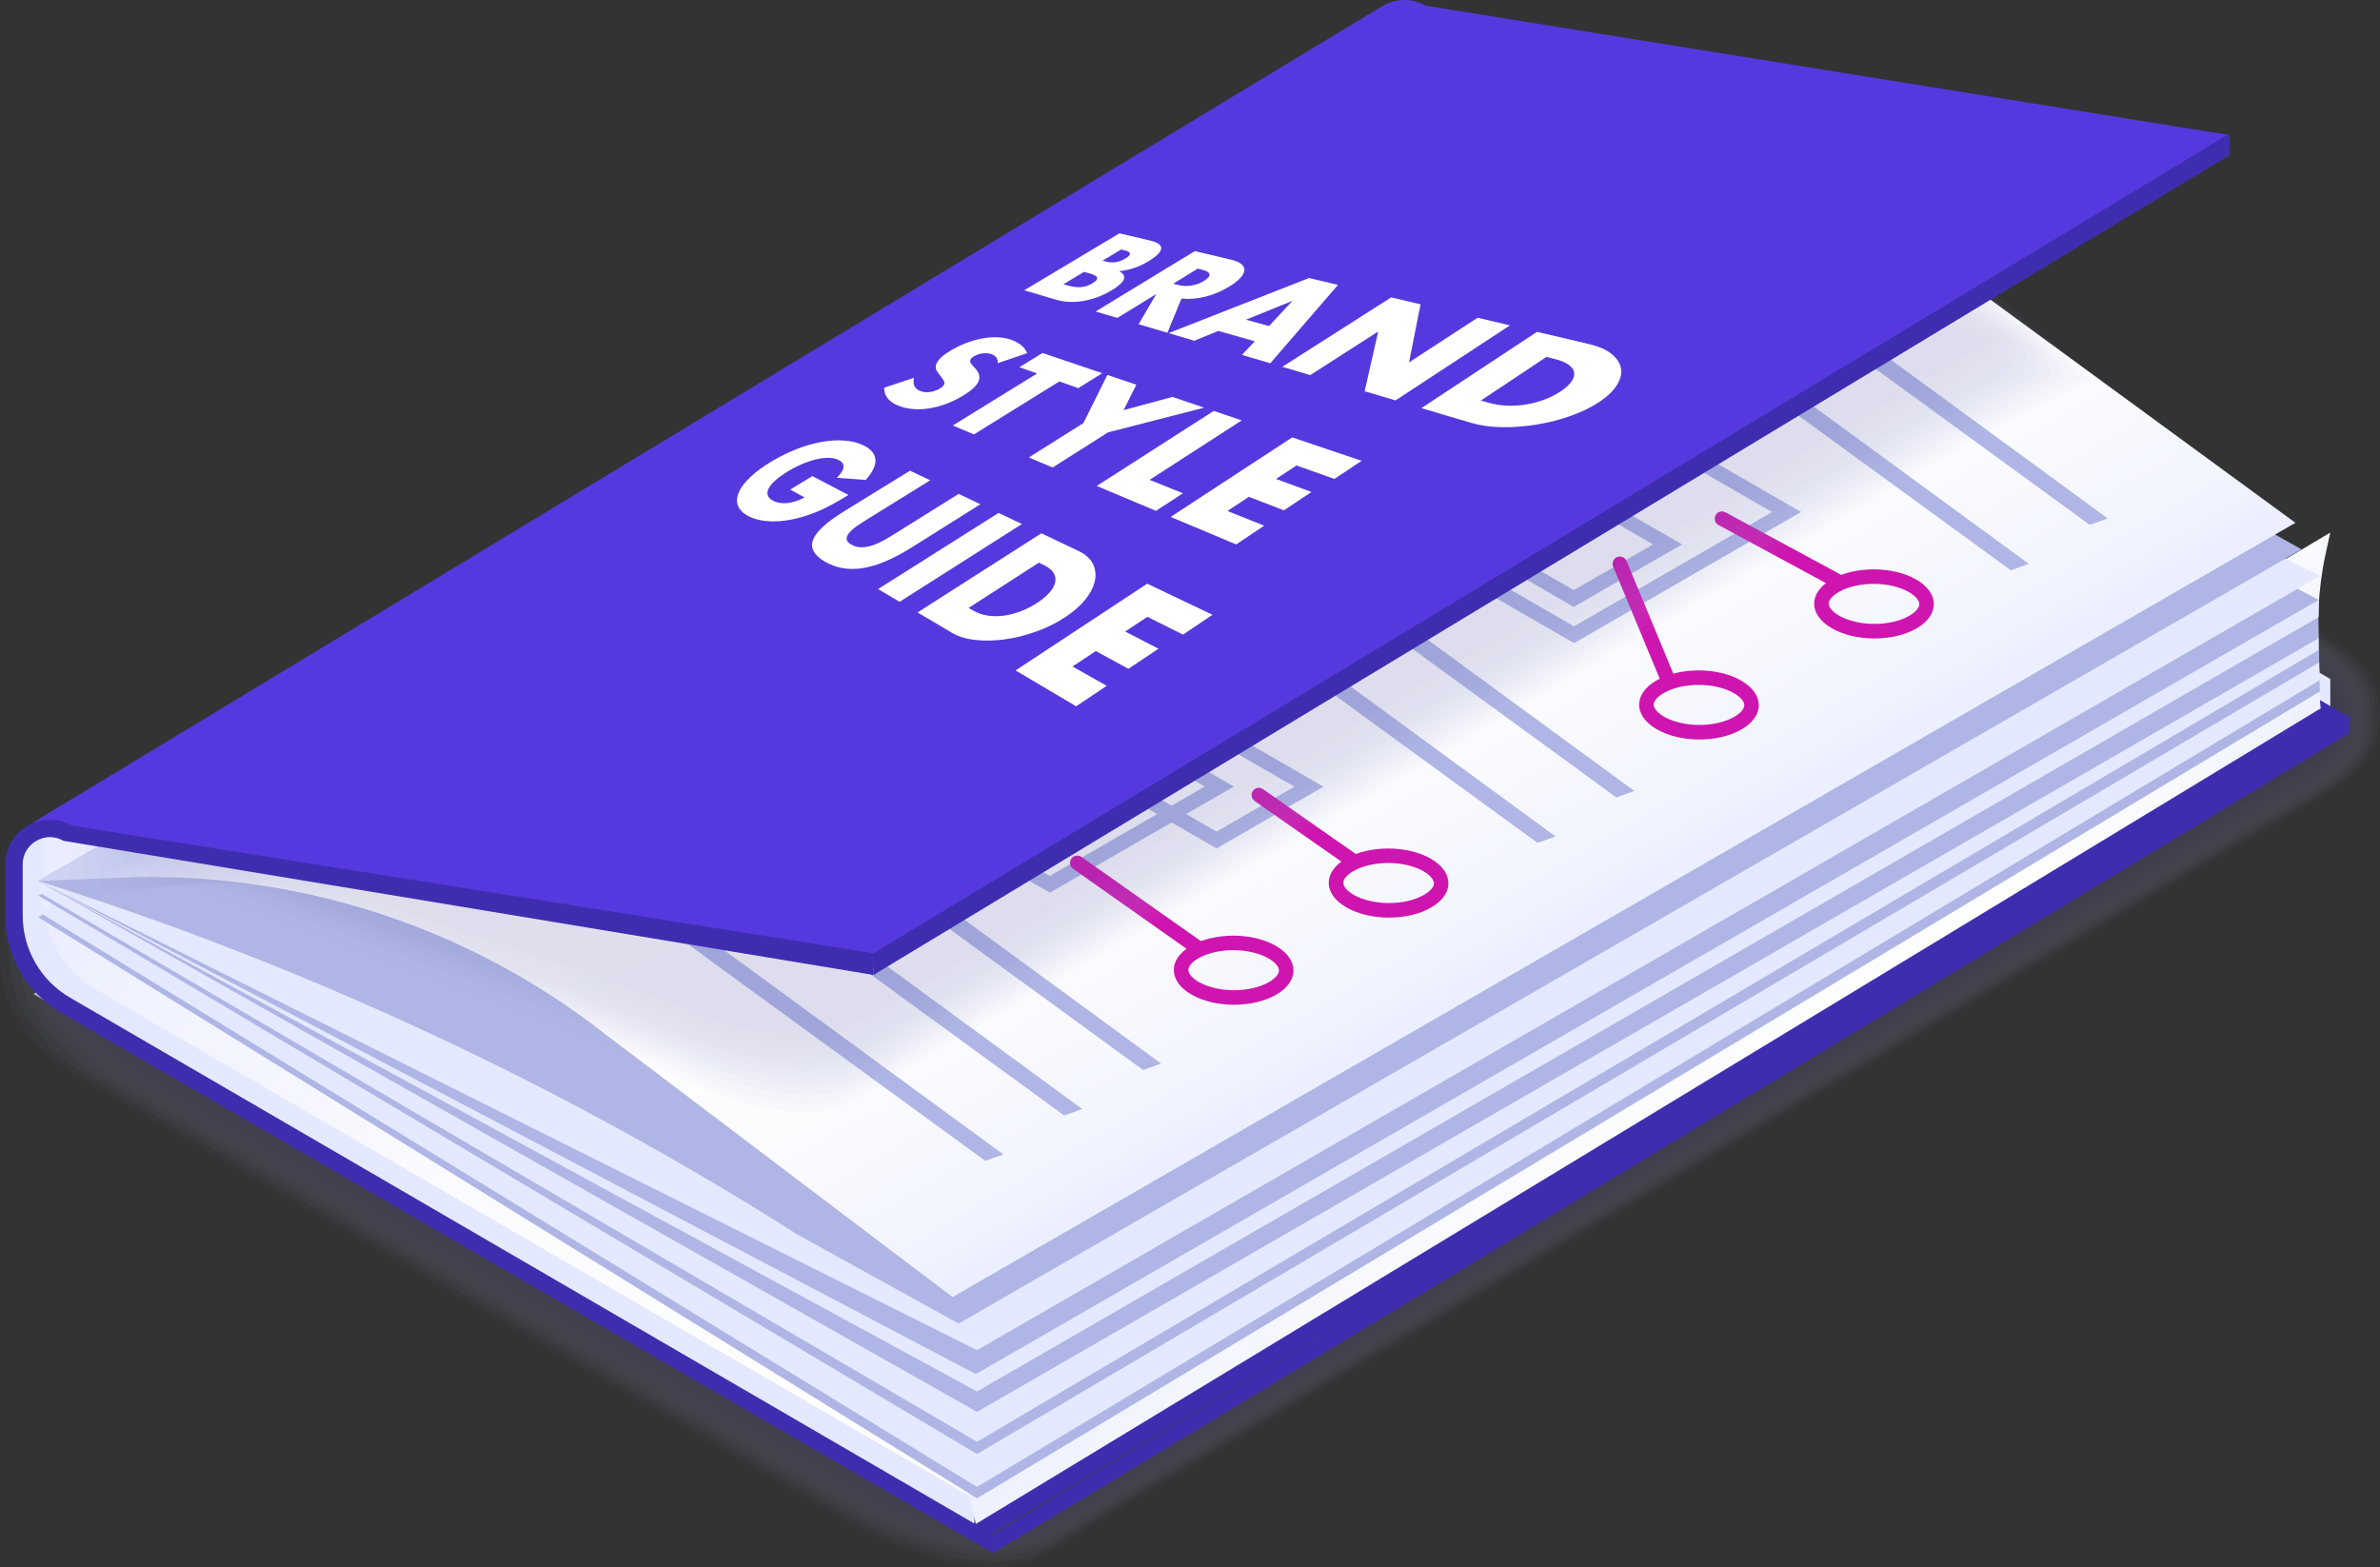 <svg xmlns="http://www.w3.org/2000/svg" xmlns:xlink="http://www.w3.org/1999/xlink" viewBox="0 0 711.85 468.75"><rect x="0" y="0" width="711.85" height="468.75" fill="#333333" stroke="none"/><defs><style>      .cls-1 {        fill: url(#linear-gradient);      }      .cls-2 {        fill: #fff;      }      .cls-3 {        fill: #e5e9ff;      }      .cls-4 {        fill: #ce15af;      }      .cls-5, .cls-6 {        fill: #afb6e5;      }      .cls-7 {        fill: #3e2eaf;      }      .cls-8 {        fill: #5539de;      }      .cls-6 {        mix-blend-mode: multiply;      }      .cls-9 {        fill: #9fa4d8;        opacity: .19;      }      .cls-10 {        fill: #9498cf;        opacity: .32;      }      .cls-11 {        fill: url(#linear-gradient-3);      }      .cls-12 {        fill: url(#linear-gradient-4);      }      .cls-13 {        fill: url(#linear-gradient-2);      }      .cls-14 {        opacity: .2;      }      .cls-15 {        isolation: isolate;      }      .cls-16 {        fill: #7e7fbe;        opacity: .58;      }      .cls-17 {        fill: #8486c3;        opacity: .52;      }      .cls-18 {        fill: #6361a9;        opacity: .9;      }      .cls-19 {        fill: #6867ad;        opacity: .84;      }      .cls-20 {        fill: #6e6db2;        opacity: .77;      }      .cls-21 {        fill: #7373b6;        opacity: .71;      }      .cls-22 {        fill: #9a9ed4;        opacity: .26;      }      .cls-23 {        fill: #898cc7;        opacity: .45;      }      .cls-24 {        fill: #8f92cb;        opacity: .39;      }      .cls-25 {        fill: #7979ba;        opacity: .65;      }    </style><linearGradient id="linear-gradient" x1="6994" y1="440.36" x2="7974.07" y2="220.65" gradientTransform="translate(7632.52) rotate(-180) scale(1 -1)" gradientUnits="userSpaceOnUse"><stop offset=".03" stop-color="#8688b3"></stop><stop offset=".49" stop-color="#aaabcb"></stop><stop offset="1" stop-color="#c7bad8"></stop></linearGradient><linearGradient id="linear-gradient-2" x1="388.42" y1="3943.63" x2="69.11" y2="4133.11" gradientTransform="translate(-87.85 4383.26) scale(1 -1)" gradientUnits="userSpaceOnUse"><stop offset=".14" stop-color="#fefefe"></stop><stop offset=".5" stop-color="#fafbfe"></stop><stop offset=".8" stop-color="#f0f2fe"></stop><stop offset="1" stop-color="#e5e9ff"></stop></linearGradient><linearGradient id="linear-gradient-3" x1="686.4" y1="4013.94" x2="457.96" y2="4149.49" gradientTransform="translate(-87.85 4383.26) scale(1 -1)" gradientUnits="userSpaceOnUse"><stop offset="0" stop-color="#eef1fe"></stop><stop offset=".01" stop-color="#eff2fe"></stop><stop offset=".1" stop-color="#fafbfe"></stop><stop offset=".19" stop-color="#fefefe"></stop><stop offset=".53" stop-color="#fafbfe"></stop><stop offset=".81" stop-color="#f0f2fe"></stop><stop offset="1" stop-color="#e5e9ff"></stop></linearGradient><linearGradient id="linear-gradient-4" x1="12947.76" y1="105.66" x2="12826.76" y2="312.58" gradientTransform="translate(13235.79) rotate(-180) scale(1 -1)" gradientUnits="userSpaceOnUse"><stop offset=".02" stop-color="#ced3f4"></stop><stop offset=".03" stop-color="#d6daf5"></stop><stop offset=".08" stop-color="#e8eaf9"></stop><stop offset=".13" stop-color="#f4f5fc"></stop><stop offset=".2" stop-color="#fbfcfd"></stop><stop offset=".37" stop-color="#fefefe"></stop><stop offset=".72" stop-color="#fbfcfe"></stop><stop offset=".91" stop-color="#f3f5fe"></stop><stop offset="1" stop-color="#ecefff"></stop></linearGradient></defs><g class="cls-15"><g id="Layer_2" data-name="Layer 2"><g id="Layer_1-2" data-name="Layer 1"><g><g><g class="cls-14"><path class="cls-9" d="M296.97,468.75c13.08,0,20.57-7.33,29.95-12.74l367.08-217.58c12.52-7.23,17.85-13.28,17.85-25.99,0-13.94-16.24-22.58-31.32-31.28L453.37,49.67c-11.84-6.83-26.65-10.6-41.7-10.6-13.08,0-24.96,2.86-34.34,8.28L19.7,255.2c-12.52,7.23-19.7,18.67-19.7,31.38,0,13.94,8.65,26.92,23.72,35.63l227.16,131.48c11.84,6.83,31.03,15.06,46.08,15.06Z"></path><path class="cls-22" d="M379.64,48.71L21.14,257.44c-12.5,7.22-18.95,18.66-18.11,31.07,.19,2.8,.78,5.53,1.59,8.24,2.84,9.53,12.22,19.74,23.04,26l224.67,130.03c11.94,6.89,31.04,14.58,46,14.28,4.48-.08,8.31-1.03,11.78-2.42,5.99-2.4,12.41-7.24,17.98-10.46l365.52-216.66c12.35-7.13,17.32-13.49,16.77-25.81-.22-4.96-2.59-9.2-6.18-13.1-5.6-6.08-16.68-12.33-25.31-17.32L454.63,51.48c-2.94-1.7-6.87-3.62-10.16-4.91-9.47-3.71-20.12-5.81-30.91-5.88-12.9-.08-24.69,2.68-33.92,8.01Z"></path><path class="cls-10" d="M381.95,50.07L22.59,259.69c-12.48,7.2-18.21,18.64-16.52,30.75,.37,2.67,1.18,5.24,2.06,7.86,2.84,8.49,13.74,19.36,23.49,24.99l222.17,128.59c12.04,6.95,31.04,14.1,45.93,13.5,4.43-.17,8.23-1.18,11.68-2.59,5.38-2.19,12.88-7.54,17.9-10.43l363.97-215.73c12.17-7.03,16.79-13.7,15.68-25.64-.44-4.76-2.94-8.81-6.55-12.62-5.12-5.4-17.33-12.44-25.1-16.93L455.89,53.29c-2.65-1.53-7.04-3.73-9.99-4.91-9.31-3.72-19.8-5.93-30.44-6.06-12.71-.16-24.42,2.5-33.51,7.75Z"></path><path class="cls-24" d="M384.25,51.43L24.04,261.94c-12.46,7.19-17.5,18.61-14.93,30.44,.55,2.54,1.58,4.95,2.52,7.47,2.79,7.45,15.27,18.98,23.93,23.98l219.67,127.14c12.14,7.01,31.04,13.61,45.85,12.71,4.38-.25,8.15-1.33,11.58-2.76,4.77-1.98,13.36-7.83,17.82-10.4l362.41-214.81c12-6.93,16.27-13.91,14.6-25.46-.66-4.56-3.3-8.41-6.93-12.14-4.61-4.74-17.98-12.55-24.88-16.54L457.15,55.1c-2.35-1.36-7.21-3.85-9.83-4.91-9.14-3.72-19.48-6.04-29.97-6.24-12.53-.24-24.15,2.32-33.1,7.49Z"></path><path class="cls-23" d="M386.55,52.79L25.48,264.18c-12.43,7.18-16.81,18.57-13.35,30.12,.72,2.4,1.97,4.64,2.99,7.09,2.67,6.43,16.8,18.59,24.38,22.97l217.17,125.69c12.24,7.07,31.05,13.13,45.77,11.93,4.33-.34,8.07-1.48,11.48-2.93,4.16-1.76,13.83-8.12,17.73-10.37l360.85-213.89c11.83-6.83,15.76-14.11,13.51-25.28-.88-4.36-3.65-8.01-7.3-11.66-4.09-4.09-18.63-12.66-24.67-16.15L458.41,56.91c-2.06-1.19-7.38-3.97-9.67-4.91-8.98-3.72-19.16-6.16-29.5-6.43-12.34-.32-23.88,2.14-32.68,7.22Z"></path><path class="cls-17" d="M388.86,54.15L26.93,266.43c-12.41,7.17-16.15,18.53-11.76,29.81,.88,2.27,2.36,4.32,3.45,6.71,2.49,5.42,18.33,18.21,24.82,21.96l214.67,124.25c12.34,7.12,31.05,12.65,45.69,11.14,4.28-.42,8-1.64,11.39-3.1,3.56-1.53,14.3-8.41,17.65-10.34l359.29-212.96c11.65-6.73,15.25-14.32,12.43-25.1-1.09-4.15-4-7.61-7.68-11.18s-19.28-12.77-24.46-15.76L459.67,58.72c-1.77-1.02-7.55-4.09-9.5-4.92-8.82-3.73-18.84-6.27-29.03-6.61-12.16-.4-23.61,1.96-32.27,6.96Z"></path><path class="cls-16" d="M391.16,55.51L28.37,268.67c-12.39,7.16-15.52,18.5-10.17,29.49,1.04,2.14,2.28,4.3,3.92,6.33,1.27,4.81,19.85,17.83,25.27,20.95l212.17,122.8c12.44,7.18,31.05,12.16,45.62,10.36,4.23-.51,7.92-1.79,11.29-3.27,2.95-1.3,14.78-8.7,17.56-10.31l357.73-212.04c11.48-6.63,14.75-14.52,11.34-24.93-1.3-3.95-4.35-7.21-8.06-10.7-3.01-2.84-19.93-12.88-24.25-15.37L460.92,60.53c-1.47-.85-7.72-4.22-9.34-4.92-8.67-3.73-18.52-6.39-28.56-6.79-11.97-.48-23.34,1.78-31.86,6.7Z"></path><path class="cls-25" d="M393.47,56.88L29.82,270.92c-12.37,7.14-14.93,18.49-8.58,29.18,1.19,2.01,2.59,4.04,4.39,5.95,1.01,3.85,21.38,17.44,25.71,19.94l209.67,121.35c12.54,7.24,31.05,11.68,45.54,9.57,4.18-.59,7.84-1.94,11.19-3.44,2.36-1.05,15.25-8.99,17.48-10.28l356.17-211.11c11.3-6.53,14.26-14.73,10.26-24.75-1.5-3.75-4.7-6.8-8.43-10.22-2.44-2.23-20.59-12.99-24.04-14.98L462.18,62.34c-1.18-.68-7.88-4.35-9.17-4.92-8.51-3.74-18.21-6.5-28.1-6.97-11.78-.56-23.08,1.6-31.45,6.43Z"></path><path class="cls-21" d="M395.77,58.24L31.26,273.16c-12.35,7.13-14.35,18.5-6.99,28.87,1.34,1.89,2.91,3.79,4.85,5.56,.76,2.89,22.91,17.06,26.16,18.94l207.17,119.91c12.64,7.3,31.06,11.2,45.46,8.79,4.13-.68,7.76-2.09,11.09-3.61,1.76-.8,15.72-9.29,17.4-10.25l354.61-210.19c11.13-6.43,13.79-14.94,9.17-24.57-1.7-3.55-5.04-6.39-8.81-9.74-1.85-1.65-21.24-13.1-23.83-14.59l-204.1-118.13c-.88-.51-8.04-4.49-9.01-4.92-8.35-3.75-17.89-6.62-27.63-7.15-11.6-.63-22.81,1.42-31.03,6.17Z"></path><path class="cls-20" d="M398.08,59.6L32.71,275.41c-12.33,7.12-13.81,18.54-5.41,28.55,1.49,1.77,3.23,3.54,5.32,5.18,.51,1.92,24.44,16.68,26.6,17.93l204.67,118.46c12.74,7.36,31.06,10.71,45.38,8.01,4.08-.76,7.68-2.24,10.99-3.78,1.17-.54,16.2-9.58,17.31-10.22l353.05-209.27c10.96-6.33,13.32-15.16,8.09-24.4-1.9-3.35-5.38-5.98-9.18-9.26-1.25-1.08-21.89-13.2-23.61-14.2l-201.22-116.46c-.59-.34-8.21-4.63-8.85-4.93-8.2-3.75-17.57-6.74-27.16-7.34-11.41-.71-22.54,1.24-30.62,5.91Z"></path><path class="cls-19" d="M400.38,60.96L34.16,277.66c-12.31,7.11-13.27,18.61-3.82,28.24,1.63,1.66,3.54,3.29,5.78,4.8,.25,.96,25.96,16.29,27.05,16.92l202.17,117.01c12.84,7.41,31.06,10.23,45.3,7.22,4.03-.84,7.6-2.39,10.89-3.95,.58-.28,16.67-9.87,17.23-10.19l351.5-208.34c10.78-6.23,12.85-15.39,7-24.22-2.1-3.16-5.72-5.57-9.56-8.78-.63-.53-22.54-13.31-23.4-13.81l-198.34-114.79c-.29-.17-8.36-4.78-8.68-4.93-8.05-3.76-17.25-6.85-26.69-7.52-11.23-.79-22.27,1.06-30.21,5.64Z"></path><path class="cls-18" d="M322.81,446.04l367.08-217.58c14.36-8.29,12.56-22.77-4.02-32.34L458.7,64.64c-16.58-9.57-41.66-10.61-56.02-2.32L35.6,279.9c-14.36,8.29-12.56,22.77,4.02,32.34l227.16,131.48c16.58,9.57,41.66,10.61,56.02,2.32Z"></path></g><path class="cls-3" d="M418.35,8.28v14.48c0,11.68,6.25,22.46,16.39,28.27l262.24,152.04v11.94L426.9,58.42c-10.13-5.8-16.39-16.59-16.39-28.27V15.68c0-5.97,3.9-10.55,8.87-12.23-.6,1.49-1.04,3.07-1.04,4.84Z"></path><polygon class="cls-1" points="9.96 297.29 127.01 228.51 288.01 458.97 9.96 297.29"></polygon><path class="cls-7" d="M295.54,459.42L9.96,293.73,413.78,54.62c4-2.42,9-2.48,13.06-.16l276.23,160.25-407.53,244.7Z"></path><path class="cls-13" d="M4.91,275.33v-14.48c0-9.95,10.76-16.19,19.4-11.24l267.06,154.85v55.71L21.3,303.6c-10.13-5.8-16.39-16.59-16.39-28.27Z"></path><path class="cls-3" d="M12.74,253.46v14.48c0,11.68,6.25,22.46,16.39,28.27l262.24,152.04v11.94L21.3,303.6c-10.13-5.8-16.39-16.59-16.39-28.27v-14.48c0-5.97,3.9-10.55,8.87-12.23-.6,1.49-1.04,3.07-1.04,4.84Z"></path><path class="cls-11" d="M290.65,401.27l406.32-241.98-1.49,6.89c-4.31,19.9-1.36,45.68-1.36,45.68l-402.22,243.93-.75-2.86c-5.18-19.73-5.56-29.03-1.11-48.94l.61-2.73Z"></path><g><polygon class="cls-5" points="292.23 448.14 11.47 274.34 413.13 31.96 693.66 201.53 693.89 206.8 292.23 448.14"></polygon><polygon class="cls-3" points="292.23 444.73 11.47 272.71 413.13 31.96 693.66 198.12 693.89 203.39 292.23 444.73"></polygon><polygon class="cls-5" points="292.23 434.89 11.47 267.87 413.13 31.96 693.63 194.53 693.66 198.12 292.23 434.89"></polygon><polygon class="cls-3" points="292.23 431.23 11.47 266.79 413.13 31.96 693.54 190.87 693.55 194.38 292.23 431.23"></polygon><polygon class="cls-5" points="292.23 422.29 11.47 263.53 413.13 31.96 693.42 184.61 693.54 190.87 292.23 422.29"></polygon><polygon class="cls-3" points="292.23 416.18 11.47 263.53 413.13 31.96 693.53 179.42 693.53 184.41 693.42 184.61 292.23 416.18"></polygon><polygon class="cls-5" points="291.87 410.99 11.47 263.53 413.13 31.96 693.53 179.42 291.87 410.99"></polygon><polygon class="cls-3" points="292.23 403.82 11.47 263.53 413.13 31.96 693.89 172.25 292.23 403.82"></polygon><path class="cls-5" d="M286.74,395.88l-48.13-26.58c-70.81-44.95-147.16-80.51-227.13-105.78h0L413.13,31.96h0c77.23,23.91,150.97,57.88,219.34,101.02l55.92,31.33-401.66,231.57Z"></path><path class="cls-12" d="M284.9,387.94l-103.92-78.66c-41.32-32.39-92.83-48.97-145.29-46.77l-24.23,1.02L413.13,31.96h0c57.56-7.58,115.8,7.85,162.06,42.93l111.37,81.48-401.66,231.57Z"></path><g><path class="cls-6" d="M625.03,156.99l-82.74-60.28c-34.87-26.44-81.18-43.6-124.58-43.6-6.9,0-13.85,.39-20.73,1.11l3.9-1.82c7.37-.82,14.82-1.23,22.21-1.23,43.4,0,86.34,14.44,121.21,40.88l86.11,63-5.39,1.94Z"></path><path class="cls-6" d="M601.43,170.58l-82.74-60.28c-34.87-26.44-81.18-43.6-124.58-43.6-6.9,0-13.85,.4-20.73,1.11l3.9-1.82c7.37-.82,14.82-1.23,22.21-1.23,43.4,0,86.34,14.44,121.21,40.88l86.11,63-5.39,1.94Z"></path><path class="cls-6" d="M483.47,238.52l-82.74-60.28c-34.87-26.44-81.18-43.6-124.58-43.6-6.9,0-13.85,.39-20.73,1.11l3.9-1.82c7.37-.82,14.82-1.23,22.21-1.23,43.4,0,86.34,14.44,121.21,40.88l86.11,63-5.39,1.94Z"></path><path class="cls-6" d="M459.87,252.11l-82.74-60.28c-34.87-26.44-81.18-43.6-124.58-43.6-6.9,0-13.85,.4-20.73,1.11l3.9-1.82c7.37-.82,14.82-1.23,22.21-1.23,43.4,0,86.34,14.44,121.21,40.88l86.11,63-5.39,1.94Z"></path><path class="cls-6" d="M341.91,320.05l-82.74-60.28c-34.87-26.44-81.18-43.6-124.58-43.6-6.9,0-13.85,.4-20.73,1.11l3.9-1.82c7.37-.82,14.82-1.23,22.21-1.23,43.4,0,86.34,14.44,121.21,40.88l86.11,63-5.39,1.94Z"></path><path class="cls-6" d="M318.31,333.64l-82.74-60.28c-34.87-26.44-81.18-43.6-124.58-43.6-6.9,0-13.85,.39-20.73,1.11l3.9-1.82c7.37-.82,14.82-1.23,22.21-1.23,43.4,0,86.34,14.44,121.21,40.88l86.11,63-5.39,1.94Z"></path><path class="cls-6" d="M294.72,347.22l-82.74-60.28c-34.87-26.44-81.18-43.6-124.58-43.6-6.9,0-13.85,.4-20.73,1.11l3.9-1.82c7.37-.82,14.82-1.23,22.21-1.23,43.4,0,86.34,14.44,121.21,40.88l86.11,63-5.39,1.94Z"></path></g><g><path class="cls-5" d="M470.78,192.35l-68.3-39.43,67.91-39.21,68.3,39.43-67.9,39.21Zm-59.62-39.43l59.62,34.42,59.21-34.19-59.61-34.42-59.22,34.19Z"></path><path class="cls-5" d="M470.72,181.53l-32.56-18.8,32.39-18.7,32.56,18.8-32.39,18.7Zm-23.87-18.8l23.87,13.78,23.7-13.68-23.87-13.78-23.7,13.68Z"></path><path class="cls-5" d="M314.03,267l-55.33-31.94,55.01-31.76,55.33,31.94-55.01,31.76Zm-46.64-31.94l46.64,26.93,46.32-26.75-46.64-26.93-46.32,26.75Z"></path><path class="cls-5" d="M363.86,253.75l-32.16-18.56,31.98-18.47,32.16,18.57-31.98,18.46Zm-23.47-18.56l23.47,13.55,23.29-13.45-23.47-13.55-23.29,13.45Z"></path><path class="cls-4" d="M549.63,176c-.35,0-.7-.08-1.03-.26l-34.59-18.7c-1.05-.57-1.45-1.89-.88-2.94,.57-1.06,1.89-1.45,2.94-.88l34.59,18.7c1.05,.57,1.45,1.89,.88,2.94-.39,.73-1.14,1.14-1.91,1.14Z"></path><path class="cls-4" d="M498.54,204.62c-.85,0-1.66-.5-2.01-1.34l-14.04-33.82c-.46-1.11,.07-2.38,1.17-2.84,1.11-.45,2.38,.07,2.84,1.17l14.04,33.82c.46,1.11-.07,2.38-1.17,2.84-.27,.11-.56,.17-.83,.17Z"></path><path class="cls-4" d="M560.4,174.63h0c3.99,0,7.84,.9,10.56,2.47,1.92,1.11,3.11,2.48,3.11,3.59s-1.13,2.41-3.03,3.5c-2.67,1.54-6.46,2.42-10.41,2.42s-7.84-.9-10.56-2.47c-1.92-1.11-3.11-2.48-3.11-3.59s1.13-2.41,3.03-3.5c2.67-1.54,6.46-2.42,10.41-2.42h0Zm0-4.34c-4.56,0-9.12,1-12.59,3-6.97,4.02-6.93,10.57,.08,14.62,3.52,2.03,8.13,3.05,12.73,3.05s9.12-1,12.59-3c6.97-4.02,6.93-10.57-.08-14.62-3.52-2.03-8.13-3.05-12.73-3.05h0Z"></path><path class="cls-4" d="M404.44,259.49c-.43,0-.86-.13-1.24-.39l-27.93-19.52c-.98-.69-1.22-2.04-.53-3.02,.69-.98,2.04-1.22,3.02-.53l27.93,19.52c.98,.69,1.22,2.04,.53,3.02-.42,.6-1.1,.93-1.78,.93Z"></path><path class="cls-4" d="M415.21,258.12h0c3.99,0,7.84,.9,10.56,2.47,1.92,1.11,3.11,2.48,3.11,3.59s-1.13,2.41-3.03,3.5c-2.67,1.54-6.46,2.42-10.41,2.42s-7.84-.9-10.56-2.47c-1.92-1.11-3.11-2.48-3.11-3.59s1.13-2.41,3.03-3.5c2.67-1.54,6.46-2.42,10.41-2.42h0Zm0-4.34c-4.56,0-9.11,1-12.59,3-6.97,4.02-6.93,10.57,.08,14.62,3.52,2.03,8.13,3.05,12.73,3.05s9.12-1,12.59-3c6.97-4.02,6.93-10.57-.08-14.62-3.52-2.03-8.13-3.05-12.73-3.05h0Z"></path><path class="cls-4" d="M358.1,285.56c-.43,0-.87-.13-1.25-.4l-35.89-25.31c-.98-.69-1.22-2.05-.52-3.03,.69-.98,2.05-1.21,3.03-.52l35.89,25.31c.98,.69,1.22,2.05,.52,3.03-.42,.6-1.09,.92-1.78,.92Z"></path><path class="cls-4" d="M368.87,284.19h0c3.99,0,7.84,.9,10.56,2.47,1.92,1.11,3.11,2.48,3.11,3.59s-1.13,2.41-3.03,3.5c-2.67,1.54-6.46,2.42-10.41,2.42s-7.84-.9-10.56-2.47c-1.92-1.11-3.11-2.48-3.11-3.59s1.13-2.41,3.03-3.5c2.67-1.54,6.46-2.42,10.41-2.42h0Zm0-4.34c-4.56,0-9.12,1-12.59,3-6.97,4.02-6.93,10.57,.08,14.62,3.52,2.03,8.13,3.05,12.73,3.05s9.11-1,12.59-3c6.97-4.02,6.93-10.57-.08-14.62-3.52-2.03-8.13-3.05-12.73-3.05h0Z"></path><path class="cls-4" d="M508.05,204.85h0c3.99,0,7.84,.9,10.56,2.47,1.92,1.11,3.11,2.48,3.11,3.59s-1.13,2.41-3.03,3.5c-2.67,1.54-6.46,2.42-10.41,2.42s-7.84-.9-10.56-2.47c-1.92-1.11-3.11-2.48-3.11-3.59s1.13-2.41,3.03-3.5c2.67-1.54,6.46-2.42,10.41-2.42h0Zm0-4.34c-4.56,0-9.12,1-12.59,3-6.97,4.02-6.93,10.57,.08,14.62,3.52,2.03,8.13,3.05,12.73,3.05s9.11-1,12.59-3c6.97-4.02,6.93-10.57-.08-14.62-3.52-2.03-8.13-3.05-12.73-3.05h0Z"></path></g></g><g class="cls-14"><path class="cls-9" d="M240.49,332.62c13.08,0,20.57-7.33,29.95-12.74l320.2-188.47c12.52-7.23,35.22-18.36,35.22-18.36,0,0-33.62-30.22-48.69-38.92l-103.54-45.96c-11.84-6.83-26.65-10.6-41.7-10.6-13.08,0-24.96,2.86-34.34,8.28L39.97,233.71c-12.52,7.23-19.7,18.67-19.7,31.38,0,13.93,19.79-9.23,34.87-.53l139.27,53c11.84,6.83,31.03,15.06,46.08,15.06Z"></path><path class="cls-22" d="M398.13,26.96L40.82,235.07c-12.69,7.33-16.49,16.76-15.74,29.25s20.83-7.43,34.54,.48l117.82,44.43c.44,.26,18.9,7.28,19.44,7.4,12.04,6.5,30.9,13.87,45.5,13.34,11.89,0,20.85-7.96,29.38-12.89l315.31-185.96c11.38-6.57,34.61-18.25,34.61-18.25,0,0-4.69-6.2-12.58-12.91-9.89-8.41-24.09-19.45-33.22-24.72l-102.52-45.5c-3.54-2.04-8.41-4.21-12.44-5.66-8.92-3.21-18.78-5.04-28.77-5.12-12.93-.1-24.76,2.66-34.02,8Z"></path><path class="cls-10" d="M398.66,28.06L41.67,236.42c-12.85,7.42-13.29,14.7-11.77,27.12,1.38,11.32,21.88-5.64,34.21,1.49l116.11,43.39c.89,.51,18.06,7.04,19.13,7.28,12.24,6.17,30.76,12.68,44.92,11.62,10.7,0,21.14-8.6,28.81-13.03l310.42-183.46c10.24-5.91,34-18.15,34-18.15,0,0-2.77-6.46-9.87-12.49-8.9-7.57-23.16-18.15-33.04-23.85l-101.49-45.05c-3.19-1.84-8.71-4.26-12.32-5.59-8.78-3.23-18.52-5.22-28.4-5.37-12.78-.2-24.57,2.46-33.71,7.73Z"></path><path class="cls-24" d="M399.19,29.15L42.52,237.78c-13.02,7.52-12.33,13.14-7.81,24.99,0,10.13,22.92-3.84,33.88,2.49l114.4,42.34c1.33,.77,17.22,6.8,18.82,7.16,12.45,5.83,30.63,11.49,44.33,9.89,9.51,0,21.43-9.23,28.25-13.17l305.52-180.95c9.11-5.26,33.39-18.04,33.39-18.04,0,0-.85-6.72-7.16-12.08-7.92-6.73-22.24-16.84-32.86-22.97l-100.47-44.59c-2.83-1.64-9-4.32-12.21-5.53-8.65-3.26-18.26-5.39-28.04-5.62-12.63-.3-24.38,2.25-33.4,7.46Z"></path><path class="cls-23" d="M399.71,30.25L43.38,239.14c-13.19,7.61-9.88,11.29-3.85,22.87,0,8.87,23.97-2.04,33.56,3.5l112.7,41.29c1.77,1.02,16.38,6.56,18.51,7.04,12.65,5.5,30.49,10.3,43.75,8.17,8.33,0,21.71-9.87,27.68-13.32l300.63-178.44c7.97-4.6,32.78-17.94,32.78-17.94,0,0,1.07-6.97-4.45-11.67-6.93-5.89-21.31-15.54-32.68-22.1l-99.44-44.14c-2.48-1.43-9.29-4.38-12.09-5.46-8.51-3.29-18-5.56-27.67-5.87-12.48-.39-24.19,2.05-33.09,7.19Z"></path><path class="cls-17" d="M400.24,31.35L44.23,240.49c-13.36,7.71-7.42,9.45,.12,20.74,0,7.6,25.01-.25,33.23,4.5l110.99,40.24c2.22,1.28,15.54,6.32,18.2,6.92,12.85,5.17,30.35,9.11,43.17,6.45,7.14,0,22-10.51,27.11-13.46l295.74-175.94c6.83-3.94,32.17-17.84,32.17-17.84,0,0,2.99-7.23-1.74-11.25-5.94-5.05-20.38-14.23-32.5-21.23l-98.42-43.68c-2.13-1.23-9.58-4.45-11.97-5.4-8.38-3.32-17.74-5.73-27.3-6.11-12.33-.49-24,1.85-32.78,6.92Z"></path><path class="cls-16" d="M400.77,32.45L45.08,241.85c-13.52,7.81-4.96,7.61,4.08,18.61,0,6.33,26.05,1.55,32.9,5.51l109.28,39.19c2.66,1.54,14.7,6.08,17.89,6.8,13.05,4.83,30.22,7.92,42.59,4.73,5.95,0,22.28-11.14,26.55-13.6l290.84-173.43c5.69-3.29,31.56-17.73,31.56-17.73,0,0,4.92-7.49,.97-10.84-4.95-4.21-19.46-12.93-32.31-20.35l-97.39-43.23c-1.77-1.02-9.87-4.53-11.85-5.33-8.25-3.35-17.48-5.9-26.94-6.36-12.17-.59-23.81,1.64-32.47,6.64Z"></path><path class="cls-25" d="M401.3,33.54L45.93,243.21c-13.69,7.9-2.51,5.76,8.04,16.48,0,5.07,27.1,3.35,32.58,6.51l107.57,38.14c3.1,1.79,13.85,5.85,17.58,6.68,13.25,4.5,30.08,6.73,42,3,4.76,0,22.57-11.78,25.98-13.75l285.95-170.93c4.55-2.63,30.94-17.63,30.94-17.63,0,0,6.84-7.75,3.68-10.43-3.96-3.36-18.53-11.63-32.13-19.48l-96.37-42.77c-1.42-.82-10.16-4.61-11.74-5.26-8.12-3.38-17.22-6.07-26.57-6.61-12.02-.69-23.62,1.44-32.16,6.37Z"></path><path class="cls-21" d="M401.82,34.64L46.78,244.56c-13.86,8-.05,3.92,12,14.35,0,3.8,28.14,5.15,32.25,7.52l105.86,37.09c3.55,2.05,13.01,5.61,17.27,6.57,13.45,4.17,29.94,5.54,41.42,1.28,3.57,0,22.86-12.42,25.41-13.89l281.06-168.42c3.41-1.97,30.33-17.53,30.33-17.53,0,0,8.76-8,6.39-10.01-2.97-2.52-17.61-10.32-31.95-18.6l-95.35-42.32c-1.06-.61-10.44-4.7-11.62-5.2-8-3.41-16.96-6.24-26.2-6.86-11.87-.79-23.43,1.24-31.85,6.1Z"></path><path class="cls-20" d="M402.35,35.74L47.64,245.92c-14.02,8.1,2.4,2.08,15.97,12.22,0,2.53,29.18,6.94,31.92,8.53l104.16,36.04c3.99,2.3,12.17,5.37,16.96,6.45,13.66,3.83,29.81,4.34,40.84-.44,2.38,0,23.14-13.05,24.85-14.04l276.16-165.91c2.28-1.31,29.72-17.42,29.72-17.42,0,0,10.68-8.26,9.1-9.6-1.98-1.68-16.68-9.02-31.77-17.73l-94.32-41.86c-.71-.41-10.72-4.79-11.5-5.13-7.87-3.44-16.7-6.41-25.84-7.11-11.72-.89-23.24,1.03-31.54,5.83Z"></path><path class="cls-19" d="M402.88,36.84L48.49,247.28c-14.19,8.19,4.86,.24,19.93,10.09,0,1.27,30.23,8.74,31.6,9.53l102.45,35c4.43,2.56,11.33,5.13,16.65,6.33,13.86,3.5,29.67,3.15,40.25-2.17,1.19,0,23.43-13.69,24.28-14.18l271.27-163.41c1.14-.66,29.11-17.32,29.11-17.32,0,0,12.6-8.52,11.81-9.19-.99-.84-15.76-7.71-31.59-16.86l-93.3-41.41c-.35-.2-10.99-4.89-11.39-5.07-7.75-3.47-16.44-6.59-25.47-7.36-11.57-.99-23.05,.83-31.22,5.55Z"></path><path class="cls-18" d="M261.26,303.4L594.37,102.19s-14.83-6.41-31.41-15.98l-103.54-45.96c-16.58-9.57-41.66-10.61-56.02-2.32L49.34,248.63c-14.36,8.29,7.31-1.61,23.89,7.96l132.01,44.48c16.58,9.57,41.66,10.61,56.02,2.32Z"></path></g><polygon class="cls-7" points="297.03 458.95 297.03 464.49 702.63 219.31 702.63 213.77 297.03 458.95"></polygon><g><path class="cls-8" d="M259.76,290.1L9.96,245.96,413.37,1.86c4-2.42,9-2.48,13.06-.16l240.45,38.7-407.12,249.7Z"></path><path class="cls-7" d="M18.98,251.48c-1.27-.73-2.63-1.1-4.03-1.1-3.92,0-8.16,3.12-8.16,8.16v15.29c0,10.15,5.47,19.59,14.27,24.62l275.96,160.49v5.54L18.47,302.99c-10.45-5.99-16.9-17.11-16.9-29.16v-15.29c0-10.27,11.1-16.7,20.01-11.6l239.67,38.16v6.5L18.98,251.48Z"></path><polygon class="cls-7" points="261.25 285.11 261.25 291.61 666.85 46.43 666.85 39.94 261.25 285.11"></polygon></g></g><g><path class="cls-2" d="M334.83,69.79l9.22,2.17c2.25,.53,3.34,1.32,3.25,2.37-.09,1.06-1.34,2.32-3.76,3.79-1.47,.89-2.91,1.57-4.32,2.04-1.41,.47-2.9,.79-4.48,.96,.69,.36,1.15,.76,1.36,1.18s.2,.89-.02,1.37c-.22,.49-.64,.99-1.25,1.51-.61,.52-1.36,1.06-2.25,1.6-1.39,.84-2.82,1.54-4.3,2.08-1.47,.54-2.94,.93-4.38,1.17s-2.85,.32-4.22,.25c-1.36-.07-2.66-.29-3.89-.66l-9.44-2.8,28.47-17.04Zm-5.05,8.18l1.13,.29c1.93,.5,3.84,.19,5.7-.94,1.86-1.12,1.8-1.92-.15-2.41l-1.14-.28-5.54,3.33Zm-11.72,7.05l1.32,.37c1.52,.43,2.86,.59,4.02,.48,1.16-.11,2.29-.49,3.38-1.15s1.54-1.23,1.35-1.7c-.18-.48-1.04-.93-2.58-1.34l-1.33-.36-6.15,3.7Z"></path><path class="cls-2" d="M349.16,99.53l-8.61-2.55,5.29-9.03-11.66,7.14-6.48-1.92,29.66-18.06,10.72,2.53c1.52,.36,2.6,.82,3.26,1.39,.66,.58,.94,1.22,.84,1.92s-.52,1.46-1.26,2.25c-.74,.79-1.76,1.59-3.06,2.39-2.32,1.44-4.71,2.47-7.17,3.1-2.45,.63-4.89,.84-7.33,.63l-4.2,10.22Zm1.73-14.68l1.28,.34c1.35,.35,2.71,.43,4.08,.23,1.37-.2,2.66-.67,3.86-1.41s1.74-1.39,1.64-1.97c-.1-.57-.84-1.03-2.2-1.37l-1.3-.32-7.36,4.51Z"></path><path class="cls-2" d="M375.3,102.08l-10.9-3.11-7.21,2.95-7.67-2.28,41.99-16.48,8.68,2.05-20.25,23.45-8.48-2.51,3.84-4.07Zm4.27-4.57l7.02-7.54-13.94,5.65,6.92,1.89Z"></path><path class="cls-2" d="M383.52,109.72l32.58-20.77,8.78,2.07-3.44,17.36,20.51-13.34,9.67,2.28-34.23,22.44-9.23-2.74,4.05-17.87-20.32,13.04-8.37-2.48Z"></path><path class="cls-2" d="M459.73,99.25l15.53,3.66c2.84,.67,5.06,1.62,6.64,2.87,1.6,1.26,2.56,2.66,2.89,4.22,.33,1.57-.02,3.23-1.06,4.98-1.05,1.76-2.77,3.46-5.16,5.09s-5.21,3.02-8.5,4.21c-3.3,1.2-6.73,2.09-10.3,2.68-3.55,.59-7.06,.86-10.52,.81s-6.52-.49-9.27-1.3l-14.85-4.4,34.6-22.82Zm-16.82,20.55l2.36,.67c1.8,.51,3.66,.8,5.6,.86,1.94,.06,3.86-.06,5.75-.38,1.89-.32,3.71-.82,5.47-1.49,1.76-.68,3.36-1.5,4.81-2.48,1.42-.95,2.46-1.91,3.13-2.88,.66-.96,.92-1.87,.77-2.72-.15-.84-.71-1.61-1.68-2.31s-2.36-1.27-4.17-1.71l-2.42-.6-19.62,13.05Z"></path><path class="cls-2" d="M298.42,108.62c.04-.68-.1-1.24-.43-1.69-.33-.44-.8-.78-1.43-1-.79-.28-1.67-.35-2.66-.23-.98,.12-1.87,.43-2.66,.91-.55,.33-.88,.65-.99,.96-.11,.31-.1,.61,.04,.91,.14,.3,.36,.61,.67,.91,.31,.3,.6,.61,.87,.93,1.1,1.28,1.38,2.55,.82,3.81s-2.06,2.66-4.49,4.14c-1.64,1.01-3.33,1.84-5.07,2.49-1.73,.65-3.46,1.11-5.17,1.38-1.71,.27-3.37,.33-4.98,.19-1.6-.14-3.08-.49-4.42-1.06-2.76-1.17-4.1-2.94-4.06-5.31l8.91-2.97c-.22,.99-.18,1.81,.13,2.46,.32,.65,.88,1.15,1.71,1.48,.95,.38,1.97,.48,3.05,.3,1.08-.19,2.02-.52,2.8-.99,.48-.29,.83-.56,1.05-.82,.22-.26,.35-.53,.36-.82,0-.29-.09-.59-.29-.92-.2-.33-.47-.7-.8-1.14-.43-.49-.8-1-1.12-1.51-.33-.51-.44-1.08-.34-1.68,.09-.6,.47-1.27,1.11-2,.65-.72,1.73-1.54,3.24-2.46,1.51-.91,3.06-1.67,4.65-2.28s3.16-1.06,4.71-1.36c1.56-.3,3.07-.43,4.55-.38,1.48,.04,2.85,.27,4.1,.69,1.18,.39,2.2,.94,3.08,1.63,.88,.7,1.51,1.51,1.89,2.43l-8.84,3.01Z"></path><path class="cls-2" d="M316.85,114.08l-25.55,15.85-6.33-2.66,25.22-15.56-5.31-1.88,6.93-4.25,17.86,6.04-7.16,4.47-5.64-2Z"></path><path class="cls-2" d="M324.05,126.53l7.16-14.39,8.66,2.93-3.8,7.59,14.6-3.94,9.49,3.21-28.75,7.39-16.57,10.5-7.13-2.99,16.34-10.29Z"></path><path class="cls-2" d="M371.4,125.73l-27.56,17.8,9.98,4-8.08,5.26-17.72-7.44,35.01-22.45,8.37,2.83Z"></path><path class="cls-2" d="M399.12,143.25l-11.36-4.03-6.11,4.03,10.61,3.9-8.26,5.49-10.47-4.04-6.41,4.23,11,4.4-8.4,5.6-19.59-8.22,36.37-23.79,20.75,7.01-8.13,5.41Z"></path><path class="cls-2" d="M242.98,142.39l10.78,5.65c-1.79,1.1-3.46,2.07-5.02,2.92s-3.11,1.58-4.64,2.2c-2.16,.87-4.25,1.53-6.27,2-2.02,.46-3.91,.72-5.69,.77-1.77,.05-3.4-.07-4.89-.38-1.48-.31-2.76-.78-3.86-1.43-1.49-.88-2.4-1.94-2.77-3.17-.35-1.22-.2-2.53,.46-3.94s1.8-2.86,3.42-4.39c1.61-1.52,3.68-3.04,6.19-4.55,2.48-1.49,4.99-2.73,7.54-3.73,2.55-1,5.01-1.71,7.39-2.14,2.38-.43,4.64-.58,6.79-.44,2.16,.14,4.08,.61,5.76,1.41,2.21,1.04,3.43,2.42,3.65,4.13,.22,1.73-.73,3.81-2.87,6.23l-8.65-.61c1.33-1.35,1.99-2.45,2-3.31,.02-.86-.46-1.53-1.43-2.01-.8-.4-1.76-.62-2.88-.65-1.12-.04-2.33,.09-3.66,.39-1.32,.3-2.72,.75-4.2,1.36-1.48,.61-2.98,1.38-4.49,2.29-1.37,.83-2.55,1.66-3.51,2.49-.97,.83-1.67,1.63-2.11,2.39-.44,.76-.59,1.47-.43,2.12,.15,.65,.65,1.22,1.5,1.7,.5,.29,1.09,.51,1.75,.65,.67,.15,1.4,.2,2.21,.16,.81-.05,1.68-.21,2.61-.48,.93-.27,1.92-.68,2.99-1.23l-4.3-2.36,6.62-4.03Z"></path><path class="cls-2" d="M278.2,143.66l-18.59,11.52c-1.01,.62-2.01,1.28-3.02,1.96-1.01,.68-1.82,1.36-2.43,2.03-.62,.67-.93,1.33-.93,1.96,0,.64,.47,1.24,1.45,1.79s2.02,.82,3.11,.78c1.09-.04,2.2-.25,3.35-.65,1.14-.4,2.28-.92,3.41-1.56,1.13-.64,2.21-1.29,3.23-1.93l18.95-11.84,6.51,3.1-20.5,12.88c-5.58,3.51-10.52,5.59-14.78,6.24-4.23,.64-8.02-.04-11.33-2.01-3.25-1.93-4.37-4.12-3.41-6.56,.94-2.42,4.08-5.26,9.4-8.54l19.56-12.05,6.03,2.87Z"></path><path class="cls-2" d="M305.65,156.73l-36.59,23.27-6.44-3.81,36.06-22.78,6.97,3.32Z"></path><path class="cls-2" d="M311.46,159.5l11.13,5.3c2.03,.97,3.45,2.22,4.24,3.76s1.02,3.23,.67,5.04c-.35,1.82-1.29,3.7-2.83,5.63-1.54,1.94-3.61,3.76-6.19,5.45-2.56,1.68-5.4,3.08-8.54,4.21-3.14,1.13-6.27,1.91-9.39,2.34-3.11,.43-6.05,.49-8.83,.18-2.76-.3-5.09-1.02-6.99-2.14l-10.29-6.09,37.04-23.68Zm-21.74,22.34l1.65,.93c1.26,.71,2.65,1.17,4.19,1.38,1.55,.21,3.15,.2,4.8-.03,1.65-.23,3.33-.67,5.01-1.32,1.69-.65,3.31-1.48,4.87-2.5s2.75-2.02,3.67-3.08c.92-1.06,1.48-2.08,1.7-3.05,.21-.97,.07-1.9-.45-2.77s-1.41-1.62-2.7-2.26l-1.72-.86-21.04,13.55Z"></path><path class="cls-2" d="M353.84,189.82l-10.66-5.33-6.63,4.4,9.93,5.14-8.97,6.01-9.77-5.31-6.95,4.62,10.23,5.77-9.14,6.13-18.13-10.73,39.38-25.94,19.53,9.3-8.82,5.92Z"></path></g></g></g></g></g></svg>